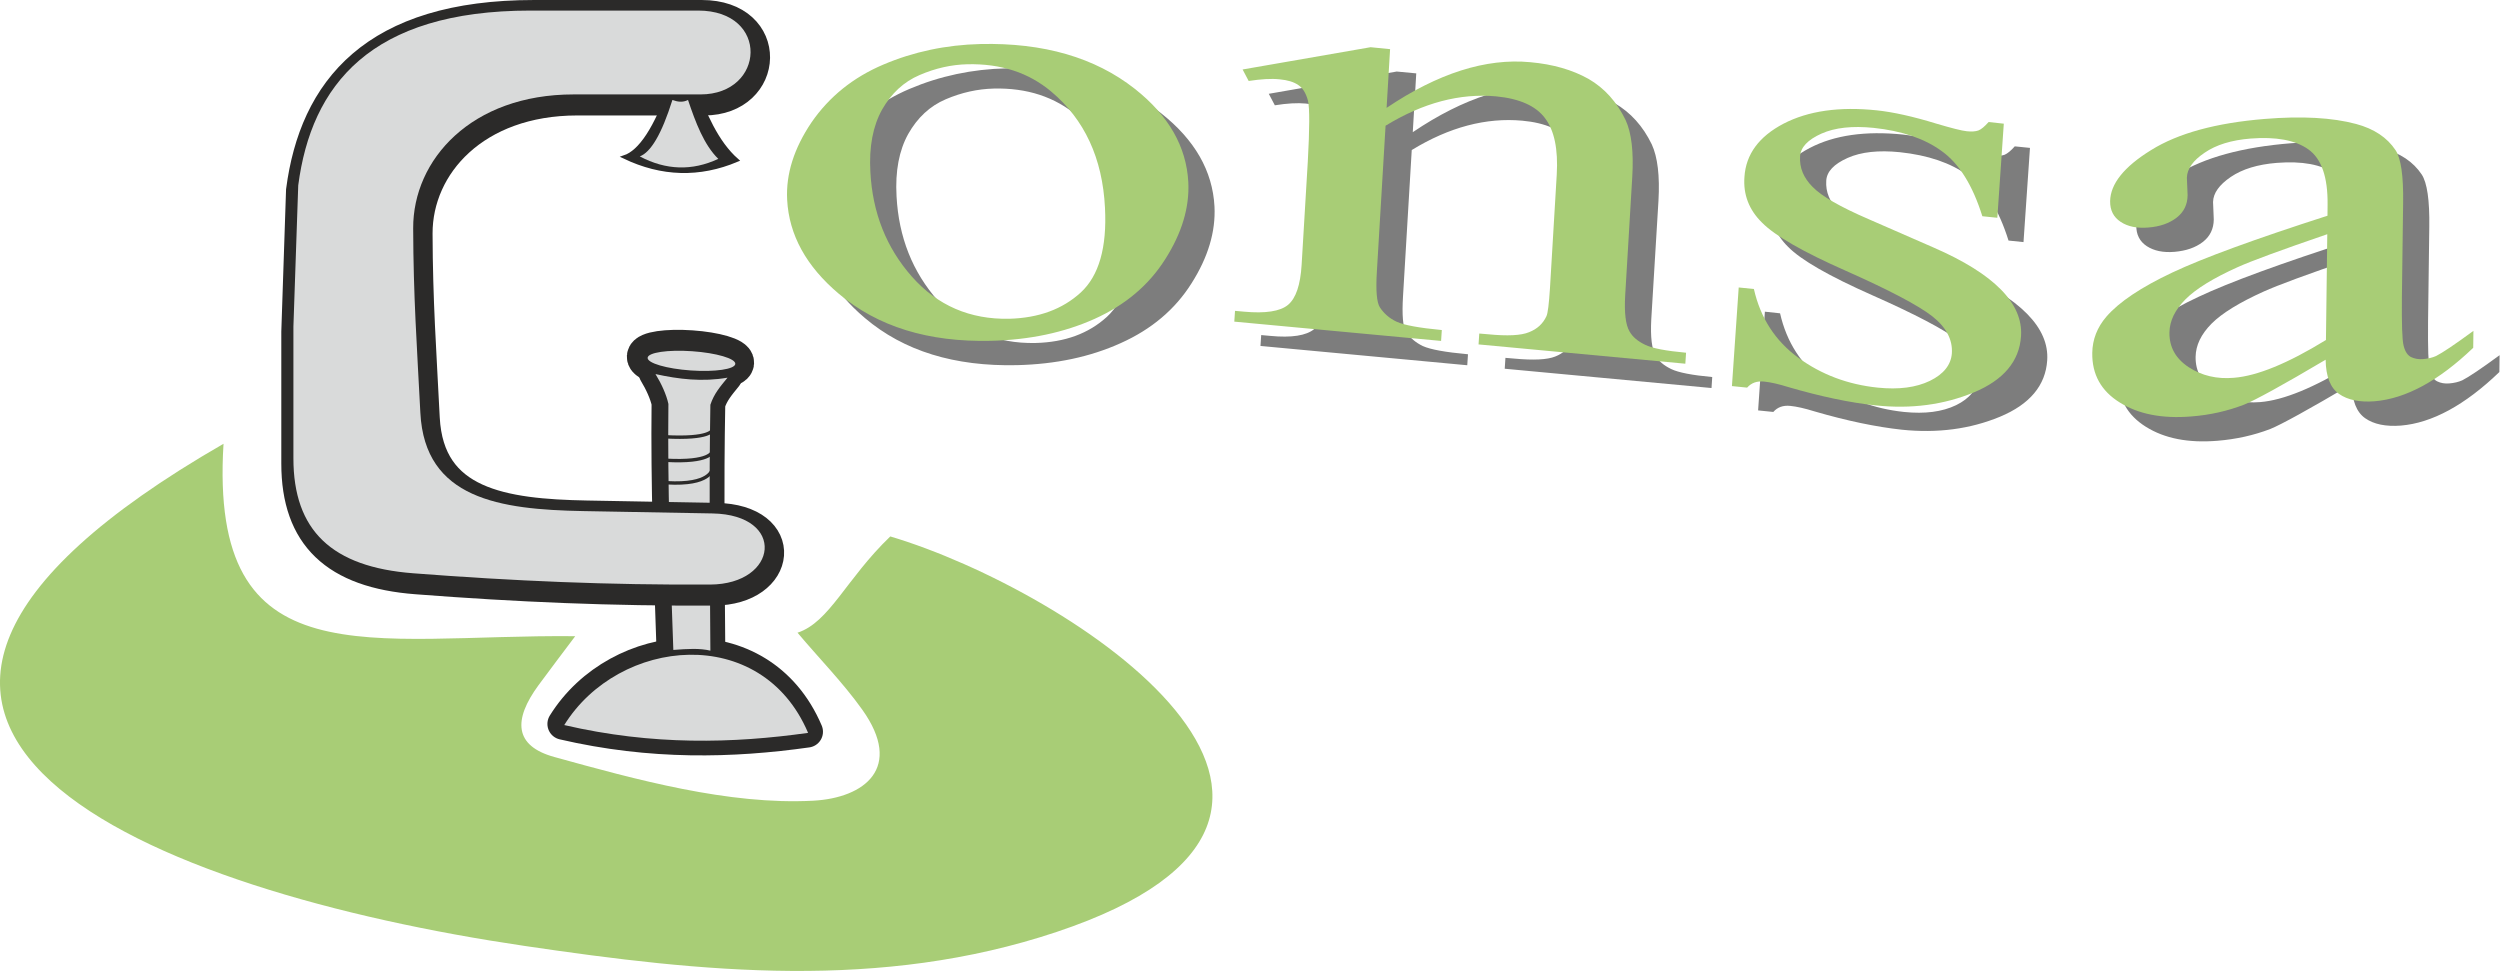 <?xml version="1.0" encoding="UTF-8"?>
<!DOCTYPE svg PUBLIC "-//W3C//DTD SVG 1.1//EN" "http://www.w3.org/Graphics/SVG/1.1/DTD/svg11.dtd">
<!-- Creator: CorelDRAW X8 -->
<svg xmlns="http://www.w3.org/2000/svg" xml:space="preserve" width="55.816mm" height="21.678mm" version="1.1" style="shape-rendering:geometricPrecision; text-rendering:geometricPrecision; image-rendering:optimizeQuality; fill-rule:evenodd; clip-rule:evenodd"
viewBox="0 0 24360 9461"
 xmlns:xlink="http://www.w3.org/1999/xlink">
 <defs>
  <style type="text/css">
   <![CDATA[
    .str2 {stroke:#2B2A29;stroke-width:307.94}
    .str1 {stroke:#2B2A29;stroke-width:33.255}
    .str0 {stroke:#2B2A29;stroke-width:308.114;stroke-linejoin:round}
    .fil3 {fill:none}
    .fil2 {fill:#D9DADA}
    .fil1 {fill:#2B2A29}
    .fil5 {fill:#A8CD76}
    .fil0 {fill:#7D7D7D;fill-rule:nonzero}
    .fil4 {fill:#A8CD76;fill-rule:nonzero}
   ]]>
  </style>
 </defs>
 <g id="Capa_x0020_1">
  <g id="_1905370296048">
   <path class="fil0" d="M9809 666c614,-14 1115,130 1503,436 330,260 504,564 522,911 12,244 -62,493 -224,748 -160,254 -390,448 -689,582 -298,135 -635,206 -1011,215 -610,14 -1103,-138 -1481,-458 -318,-268 -486,-574 -504,-917 -13,-250 67,-502 237,-753 173,-251 406,-439 701,-564 294,-125 611,-193 946,-200zm-127 197c-156,4 -311,38 -466,104 -155,66 -276,179 -366,338 -89,160 -128,362 -114,608 21,397 155,737 405,1019 249,282 565,418 949,410 286,-7 518,-92 696,-255 177,-163 256,-438 236,-825 -24,-484 -200,-861 -523,-1132 -221,-186 -492,-275 -817,-267z"/>
   <path class="fil0" d="M13766 1288c500,-338 968,-486 1400,-445 223,20 411,75 568,163 155,90 275,223 361,401 57,124 79,307 65,551l-70 1154c-9,172 5,290 43,354 29,53 79,95 151,130 70,34 204,60 400,78l-7 107 -2015 -188 7 -106 84 7c191,18 324,11 401,-20 79,-31 135,-83 169,-155 14,-28 24,-120 35,-275l66 -1107c14,-245 -23,-428 -114,-548 -89,-120 -248,-192 -476,-213 -353,-32 -712,62 -1078,286l-85 1425c-11,182 -1,297 28,344 40,60 94,107 165,141 72,33 218,60 440,80l-7 107 -2015 -188 7 -106 89 8c207,20 351,-3 427,-66 77,-63 121,-192 133,-389l60 -1003c18,-325 19,-523 2,-596 -19,-73 -50,-124 -94,-154 -44,-30 -106,-49 -182,-56 -83,-8 -184,-2 -302,17l-59 -112 1247 -217 190 18 -34 573z"/>
   <path class="fil0" d="M19780 1441l-63 918 -146 -15c-94,-300 -225,-512 -395,-634 -168,-123 -390,-198 -664,-227 -207,-21 -377,-3 -509,56 -134,60 -203,133 -208,222 -7,110 34,208 122,297 88,90 269,195 545,314l634 277c591,257 873,545 852,862 -16,245 -170,429 -461,550 -290,120 -609,162 -956,126 -249,-27 -533,-86 -849,-178 -96,-30 -176,-48 -238,-54 -69,-7 -123,12 -165,59l-148 -15 66 -962 148 16c64,282 209,506 433,670 225,164 483,260 774,291 205,21 373,-1 508,-66 135,-66 205,-156 214,-267 9,-135 -56,-257 -193,-364 -137,-107 -418,-254 -837,-440 -422,-187 -694,-343 -820,-471 -127,-125 -184,-274 -171,-445 14,-221 142,-394 381,-519 241,-126 544,-168 908,-131 161,18 354,60 579,129 149,45 249,71 300,76 47,5 85,2 112,-8 28,-12 61,-39 99,-82l148 15z"/>
   <path class="fil0" d="M22916 3742c-422,249 -688,395 -794,438 -162,62 -333,100 -516,115 -283,23 -514,-22 -696,-136 -181,-113 -271,-273 -267,-483 1,-132 47,-249 137,-354 124,-143 338,-287 641,-429 303,-143 808,-328 1513,-554l1 -107c3,-270 -59,-450 -188,-540 -127,-90 -316,-124 -561,-105 -188,15 -337,61 -449,137 -113,77 -171,158 -173,244l7 171c-1,91 -36,164 -107,219 -72,55 -162,86 -276,96 -111,9 -199,-10 -269,-55 -70,-46 -104,-113 -103,-202 3,-169 135,-335 400,-498 263,-164 632,-265 1105,-303 363,-30 661,-13 892,49 175,46 302,132 384,255 53,80 78,251 74,514l-12 919c-2,258 2,416 17,473 15,57 39,94 72,110 35,17 74,24 119,20 47,-4 89,-14 125,-30 62,-31 184,-113 364,-245l-2 164c-337,324 -658,497 -960,522 -146,11 -263,-12 -348,-72 -85,-60 -128,-171 -130,-333zm3 -192l13 -1031c-452,154 -743,262 -875,322 -235,106 -405,210 -507,312 -103,104 -154,211 -156,324 -2,141 60,254 188,337 126,83 273,118 441,104 226,-18 525,-140 896,-368z"/>
   <g>
    <path class="fil1 str0" d="M5488 7054c532,-856 1921,-996 2377,76 -729,103 -1517,124 -2377,-76z"/>
    <ellipse class="fil1 str0" transform="matrix(1.249 0.087 -0.087 1.249 6727.99 3504.93)" rx="342" ry="75"/>
    <path class="fil1 str0" d="M6378 3634c55,90 106,201 125,291 -9,799 20,1598 48,2397 141,-11 257,-18 362,7 -6,-798 -15,-1597 0,-2396 34,-107 94,-176 166,-265 -246,43 -473,16 -701,-34z"/>
   </g>
   <path class="fil1 str1" d="M6541 821c-153,435 -305,658 -458,709 366,175 732,185 1098,31 -198,-174 -316,-455 -423,-740 -72,33 -145,25 -217,0z"/>
   <g>
    <g>
     <path class="fil2" d="M5498 7065c531,-856 1921,-996 2376,76 -729,103 -1516,124 -2376,-76z"/>
     <ellipse class="fil2" transform="matrix(1.249 0.087 -0.087 1.249 6737.65 3516.02)" rx="342" ry="75"/>
     <path class="fil2" d="M6387 3645c56,90 107,201 126,291 -9,799 19,1598 48,2397 141,-11 257,-18 361,7 -5,-798 -14,-1597 0,-2396 35,-107 95,-176 167,-264 -247,43 -474,15 -702,-35z"/>
    </g>
    <path class="fil3 str1" d="M6940 4192c0,0 -17,88 -461,64"/>
    <path class="fil3 str1" d="M6940 4402c0,0 -17,107 -452,83"/>
    <path class="fil3 str1" d="M6940 4573c0,0 -17,156 -442,131"/>
   </g>
   <path class="fil1 str2" d="M6838 154l-1633 0c-1560,0 -2135,727 -2264,1703l-46 1377 0 1283c0,703 374,1060 1166,1120 987,76 1905,115 2894,110 664,-3 744,-680 23,-693l-1260 -23c-813,-15 -1544,-119 -1587,-957 -33,-662 -68,-1133 -70,-1799 -1,-669 568,-1304 1564,-1304l1237 0c631,0 677,-817 -24,-817z"/>
   <g>
    <path class="fil2" d="M6802 103l-1633 0c-1560,0 -2135,727 -2263,1703l-47 1377 0 1283c0,703 374,1059 1167,1120 986,76 1904,115 2893,110 665,-3 745,-680 23,-693l-1260 -23c-813,-15 -1543,-119 -1586,-957 -34,-662 -68,-1133 -70,-1799 -2,-669 567,-1304 1563,-1304l1237 0c631,0 677,-817 -24,-817z"/>
    <path class="fil2" d="M6552 974c-106,337 -212,510 -318,550 255,135 510,143 765,24 -139,-136 -221,-354 -295,-574 -51,26 -101,19 -152,0z"/>
   </g>
   <path class="fil4" d="M9554 429c614,-14 1115,131 1503,436 330,260 504,564 522,911 12,244 -62,493 -224,748 -160,254 -390,448 -689,583 -298,134 -635,205 -1011,214 -610,14 -1103,-138 -1481,-458 -318,-268 -486,-574 -504,-917 -13,-250 67,-501 237,-753 173,-251 406,-439 701,-564 294,-125 611,-192 946,-200zm-127 197c-156,4 -311,38 -466,105 -155,66 -276,179 -366,337 -89,160 -128,362 -114,608 21,397 155,737 405,1020 249,281 565,418 949,410 286,-8 518,-93 696,-256 177,-163 256,-438 236,-825 -24,-484 -200,-861 -523,-1132 -221,-186 -492,-274 -817,-267z"/>
   <path class="fil4" d="M13511 1051c500,-337 968,-486 1400,-445 223,20 411,75 568,163 155,90 275,223 361,401 57,124 79,307 65,551l-69 1154c-10,172 4,290 42,354 29,53 79,95 151,130 70,35 204,60 400,78l-7 107 -2015 -188 7 -106 84 7c191,19 324,12 401,-20 79,-31 135,-82 169,-155 14,-28 25,-120 35,-275l66 -1107c14,-245 -23,-428 -114,-548 -89,-120 -248,-191 -476,-213 -353,-32 -712,62 -1078,286l-85 1425c-11,182 -1,297 29,344 39,60 93,108 164,141 72,33 218,60 440,81l-7 106 -2015 -188 7 -105 89 8c207,19 351,-3 427,-66 77,-64 121,-193 133,-390l60 -1003c18,-324 19,-523 2,-596 -19,-73 -50,-124 -94,-153 -44,-31 -106,-49 -182,-56 -83,-9 -184,-2 -302,16l-59 -112 1247 -217 190 19 -34 572z"/>
   <path class="fil4" d="M19525 1205l-63 917 -146 -15c-94,-300 -225,-512 -395,-634 -168,-123 -390,-198 -664,-227 -207,-21 -377,-3 -509,56 -134,60 -203,134 -208,222 -7,110 34,209 122,297 88,91 269,195 545,314l634 277c591,257 873,545 852,863 -16,245 -170,428 -461,549 -290,120 -609,163 -956,126 -249,-26 -533,-86 -849,-178 -96,-30 -176,-48 -238,-54 -69,-7 -123,12 -165,59l-148 -15 66 -961 148 15c64,283 209,506 433,670 225,164 483,261 774,291 205,21 373,-1 508,-66 135,-66 205,-156 214,-267 9,-135 -56,-257 -193,-364 -137,-106 -418,-254 -837,-440 -422,-186 -694,-343 -820,-471 -127,-125 -184,-274 -171,-445 14,-221 142,-394 381,-519 241,-125 544,-168 908,-130 161,17 354,60 579,129 149,44 249,70 300,75 47,5 84,2 112,-8 28,-11 61,-39 99,-82l148 16z"/>
   <path class="fil4" d="M22661 3505c-422,250 -688,395 -795,438 -161,62 -332,101 -515,115 -283,23 -514,-22 -696,-136 -181,-112 -271,-273 -268,-483 2,-132 48,-249 138,-354 124,-143 338,-286 641,-429 303,-143 808,-327 1513,-554l1 -107c3,-269 -59,-449 -188,-540 -127,-90 -316,-124 -561,-105 -188,15 -337,61 -449,138 -113,76 -171,157 -173,244l7 170c-1,91 -36,164 -107,219 -72,55 -162,87 -276,96 -111,9 -199,-9 -269,-55 -70,-46 -104,-113 -103,-202 3,-168 135,-335 400,-498 263,-164 632,-264 1105,-303 363,-30 661,-13 892,49 175,47 302,132 384,255 53,80 78,251 74,514l-12 919c-2,259 2,416 17,473 14,57 39,94 72,110 35,17 74,24 119,20 47,-4 89,-14 125,-30 62,-31 184,-113 364,-245l-2 165c-337,323 -658,496 -961,521 -145,11 -262,-12 -347,-72 -85,-60 -128,-171 -130,-333zm3 -192l13 -1031c-452,155 -743,262 -875,322 -235,106 -405,210 -507,313 -103,103 -154,210 -156,323 -2,141 60,254 188,338 126,82 273,118 441,103 226,-18 525,-140 896,-368z"/>
   <path class="fil5" d="M2178 4324c-4818,2774 -647,4366 2933,4893 1738,257 3465,438 5184,-136 3473,-1159 145,-3328 -1620,-3854 -432,415 -592,836 -904,938 210,250 441,484 631,750 404,567 22,860 -478,887 -822,44 -1731,-207 -2523,-426 -391,-108 -402,-361 -154,-699 118,-161 239,-319 358,-478 -1999,-20 -3571,450 -3427,-1875z"/>
  </g>
 </g>
</svg>
